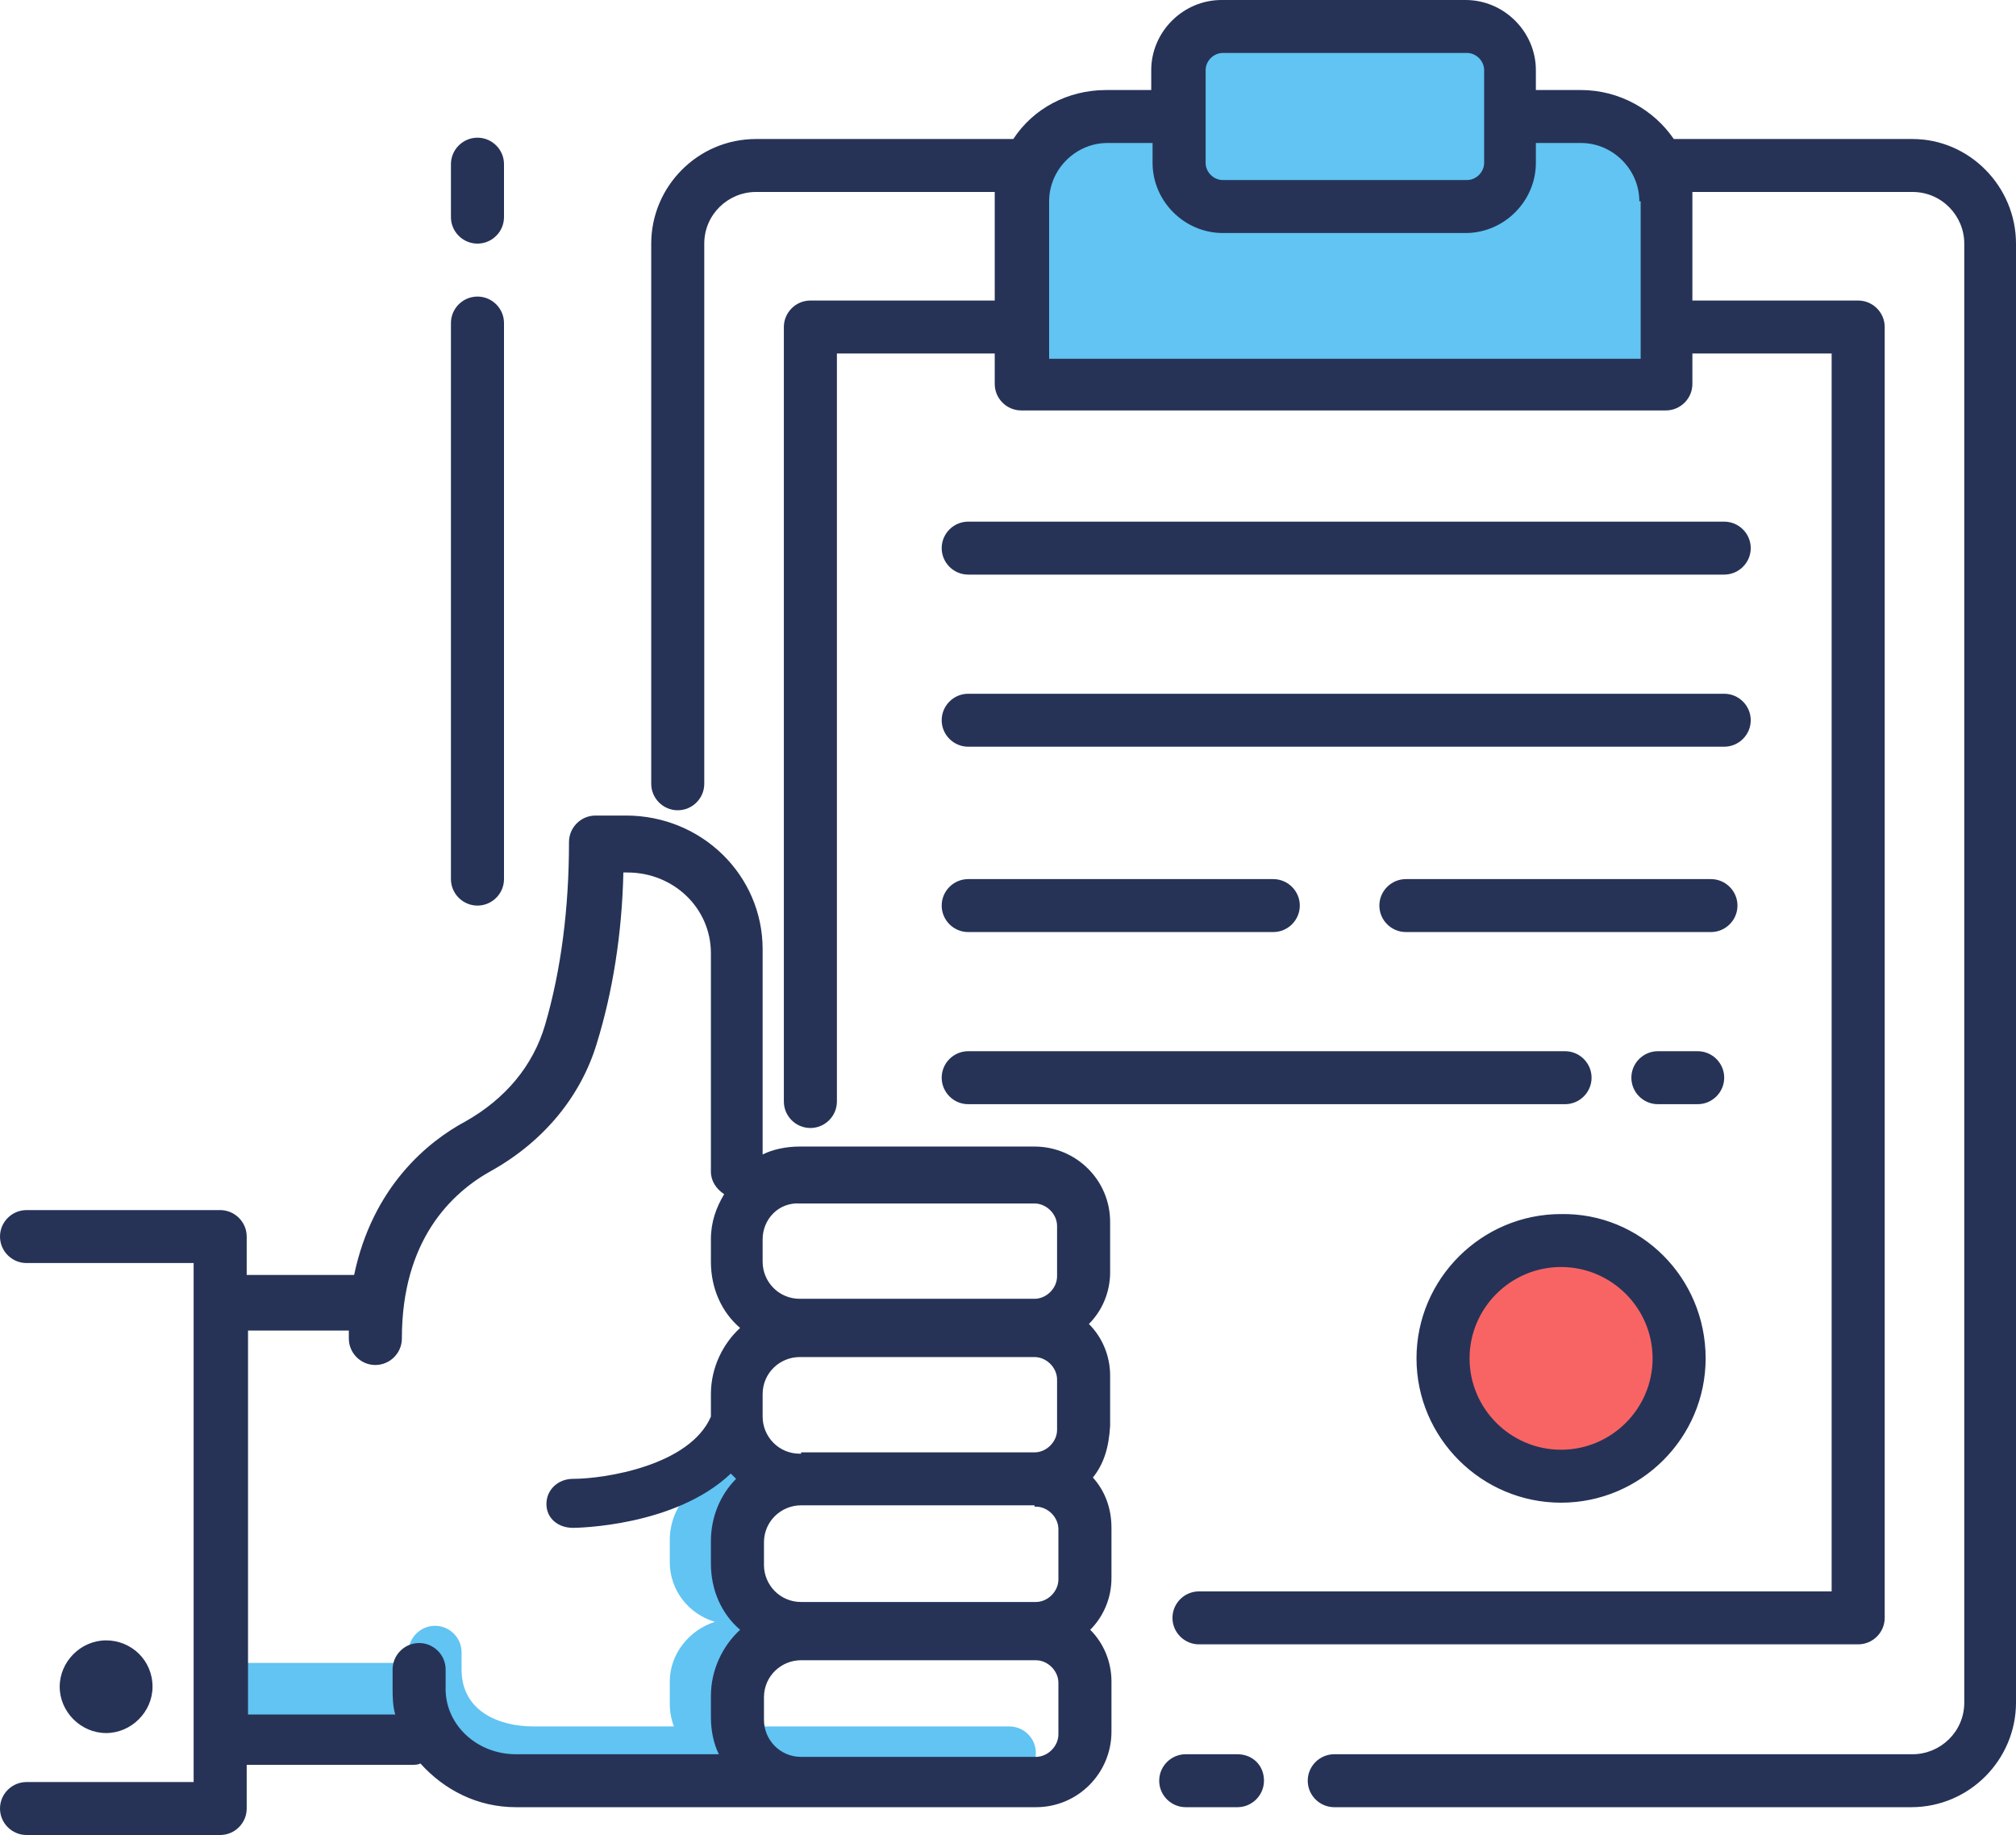 <?xml version="1.0" standalone="no"?>
<!-- Generator: Adobe Fireworks 10, Export SVG Extension by Aaron Beall (http://fireworks.abeall.com) . Version: 0.6.1  -->
<!DOCTYPE svg PUBLIC "-//W3C//DTD SVG 1.1//EN" "http://www.w3.org/Graphics/SVG/1.1/DTD/svg11.dtd">
<svg id="Untitled-P%E1gina%201" viewBox="0 0 100 91" style="background-color:#ffffff00" version="1.1"
	xmlns="http://www.w3.org/2000/svg" xmlns:xlink="http://www.w3.org/1999/xlink" xml:space="preserve"
	x="0px" y="0px" width="100px" height="91px"
>
	<g id="Capa%201">
		<g>
			<g id="requesitos%20copia">
				<path id="st0" d="M 78.421 5.778 L 74.474 5.778 L 74.474 1.576 L 58.684 1.576 L 58.684 5.778 L 54.934 5.778 C 52.632 5.778 50.724 7.682 50.724 9.98 L 50.724 19.106 L 82.697 19.106 L 82.697 9.98 C 82.632 7.682 80.79 5.778 78.421 5.778 L 78.421 5.778 Z" fill="#61c4f2"/>
				<path id="st1" d="M 71.579 67.364 C 71.579 64.136 74.2 61.52 77.434 61.52 C 80.668 61.52 83.29 64.136 83.29 67.364 C 83.29 70.591 80.668 73.207 77.434 73.207 C 74.2 73.207 71.579 70.591 71.579 67.364 Z" fill="#f86464"/>
				<rect x="12.237" y="82.465" width="8.487" height="2.626" fill="#61c4f2"/>
				<path d="M 50.066 88.242 L 26.447 88.242 C 22.829 88.242 20.263 86.01 20.263 82.793 L 20.263 81.939 C 20.263 81.217 20.855 80.626 21.579 80.626 C 22.303 80.626 22.895 81.217 22.895 81.939 L 22.895 82.793 C 22.895 84.894 24.803 85.616 26.447 85.616 L 50.066 85.616 C 50.789 85.616 51.382 86.207 51.382 86.929 C 51.382 87.652 50.789 88.242 50.066 88.242 L 50.066 88.242 Z" fill="#61c4f2"/>
				<path d="M 36.579 83.515 C 36.908 82.596 37.697 81.742 37.961 80.889 C 37.961 80.823 38.026 80.823 38.026 80.758 C 37.961 80.626 37.895 80.495 37.763 80.232 C 37.763 80.232 37.763 80.232 37.763 80.167 C 37.5 79.838 37.303 79.445 37.171 78.919 C 36.908 78.46 36.711 77.934 36.711 77.278 C 36.645 75.768 36.974 74.389 37.632 73.076 L 36.316 73.076 C 34.605 73.076 33.224 74.651 33.224 76.359 L 33.224 77.475 C 33.224 78.853 34.145 80.035 35.461 80.429 C 34.211 80.823 33.224 82.005 33.224 83.384 L 33.224 84.5 C 33.224 86.207 34.605 87.652 36.316 87.652 L 36.513 87.652 C 36.053 86.338 36.053 84.96 36.579 83.515 L 36.579 83.515 Z" fill="#61c4f2"/>
				<path id="st2" d="M 81.316 9.98 C 81.316 8.404 80 7.091 78.421 7.091 L 76.184 7.091 L 76.184 8.076 C 76.184 9.98 74.605 11.556 72.697 11.556 L 60.658 11.556 C 58.75 11.556 57.171 9.98 57.171 8.076 L 57.171 7.091 L 54.934 7.091 C 53.355 7.091 52.04 8.404 52.04 9.98 L 52.04 17.793 L 81.382 17.793 L 81.382 9.98 L 81.316 9.98 ZM 59.803 8.076 C 59.803 8.535 60.197 8.929 60.658 8.929 L 72.763 8.929 C 73.224 8.929 73.618 8.535 73.618 8.076 L 73.618 3.48 C 73.618 3.02 73.224 2.626 72.763 2.626 L 60.658 2.626 C 60.197 2.626 59.803 3.02 59.803 3.48 L 59.803 8.076 L 59.803 8.076 ZM 100 12.081 L 100 84.434 C 100 87.257 97.697 89.621 94.803 89.621 L 66.184 89.621 C 65.46 89.621 64.868 89.03 64.868 88.308 C 64.868 87.586 65.46 86.995 66.184 86.995 L 94.868 86.995 C 96.25 86.995 97.434 85.879 97.434 84.434 L 97.434 12.081 C 97.434 10.702 96.316 9.52 94.868 9.52 L 83.948 9.52 C 83.948 9.652 83.948 9.783 83.948 9.98 L 83.948 14.904 L 92.171 14.904 C 92.895 14.904 93.487 15.495 93.487 16.217 L 93.487 80.232 C 93.487 80.955 92.895 81.545 92.171 81.545 L 59.474 81.545 C 58.75 81.545 58.158 80.955 58.158 80.232 C 58.158 79.51 58.75 78.919 59.474 78.919 L 90.855 78.919 L 90.855 17.53 L 83.948 17.53 L 83.948 19.04 C 83.948 19.763 83.355 20.354 82.632 20.354 L 50.658 20.354 C 49.934 20.354 49.342 19.763 49.342 19.04 L 49.342 17.53 L 41.513 17.53 L 41.513 54.626 C 41.513 55.349 40.921 55.939 40.197 55.939 C 39.474 55.939 38.882 55.349 38.882 54.626 L 38.882 16.217 C 38.882 15.495 39.474 14.904 40.197 14.904 L 49.342 14.904 L 49.342 9.98 C 49.342 9.848 49.342 9.717 49.342 9.52 L 37.5 9.52 C 36.118 9.52 34.934 10.636 34.934 12.081 L 34.934 38.869 C 34.934 39.591 34.342 40.182 33.618 40.182 C 32.895 40.182 32.303 39.591 32.303 38.869 L 32.303 12.081 C 32.303 9.258 34.605 6.894 37.5 6.894 L 50.263 6.894 C 51.25 5.384 52.961 4.465 54.868 4.465 L 57.105 4.465 L 57.105 3.48 C 57.105 1.576 58.684 0 60.592 0 L 72.697 0 C 74.605 0 76.184 1.576 76.184 3.48 L 76.184 4.465 L 78.421 4.465 C 80.329 4.465 82.039 5.449 83.026 6.894 L 94.868 6.894 C 97.697 6.894 100 9.258 100 12.081 L 100 12.081 ZM 23.684 12.081 C 24.408 12.081 25 11.49 25 10.768 L 25 8.141 C 25 7.419 24.408 6.828 23.684 6.828 C 22.961 6.828 22.368 7.419 22.368 8.141 L 22.368 10.768 C 22.368 11.49 22.961 12.081 23.684 12.081 L 23.684 12.081 ZM 23.684 44.909 C 24.408 44.909 25 44.318 25 43.596 L 25 16.02 C 25 15.298 24.408 14.707 23.684 14.707 C 22.961 14.707 22.368 15.298 22.368 16.02 L 22.368 43.596 C 22.368 44.318 22.961 44.909 23.684 44.909 L 23.684 44.909 ZM 52.5 83.45 C 52.5 82.859 51.974 82.333 51.382 82.333 L 39.737 82.333 C 38.75 82.333 37.895 83.121 37.895 84.172 L 37.895 85.288 C 37.895 86.273 38.684 87.126 39.737 87.126 L 51.382 87.126 C 51.974 87.126 52.5 86.601 52.5 86.01 L 52.5 83.45 L 52.5 83.45 ZM 25.592 86.995 L 35.658 86.995 C 35.395 86.47 35.263 85.813 35.263 85.157 L 35.263 84.106 C 35.263 82.793 35.855 81.611 36.711 80.823 C 35.789 80.035 35.263 78.853 35.263 77.54 L 35.263 76.424 C 35.263 75.242 35.724 74.126 36.513 73.338 C 36.447 73.273 36.316 73.141 36.25 73.076 C 33.487 75.702 28.618 75.768 28.421 75.768 L 28.421 75.768 C 27.697 75.768 27.105 75.308 27.105 74.586 C 27.105 73.864 27.697 73.338 28.421 73.338 C 30 73.338 34.211 72.682 35.263 70.253 L 35.263 70.253 L 35.263 69.136 C 35.263 67.823 35.855 66.641 36.711 65.854 C 35.789 65.066 35.263 63.884 35.263 62.571 L 35.263 61.455 C 35.263 60.601 35.526 59.879 35.921 59.222 C 35.526 58.96 35.263 58.566 35.263 58.106 L 35.263 47.273 C 35.263 45.04 33.421 43.268 31.118 43.268 L 30.921 43.268 C 30.855 46.288 30.395 49.177 29.605 51.737 C 28.816 54.364 26.974 56.596 24.408 58.04 C 22.368 59.157 19.934 61.52 19.934 66.379 C 19.934 67.101 19.342 67.692 18.618 67.692 C 17.895 67.692 17.303 67.101 17.303 66.379 C 17.303 66.247 17.303 66.116 17.303 65.985 L 12.566 65.985 C 12.5 65.985 12.368 65.985 12.303 65.985 L 12.303 85.025 L 19.605 85.025 C 19.474 84.566 19.474 84.106 19.474 83.646 L 19.474 82.793 C 19.474 82.071 20.066 81.48 20.79 81.48 C 21.513 81.48 22.105 82.071 22.105 82.793 L 22.105 83.646 C 22.04 85.485 23.618 86.995 25.592 86.995 L 25.592 86.995 ZM 37.829 61.455 L 37.829 62.571 C 37.829 63.556 38.618 64.409 39.671 64.409 L 51.316 64.409 C 51.908 64.409 52.434 63.884 52.434 63.293 L 52.434 60.798 C 52.434 60.207 51.908 59.682 51.316 59.682 L 39.671 59.682 C 38.618 59.616 37.829 60.47 37.829 61.455 L 37.829 61.455 ZM 39.737 72.025 L 51.316 72.025 C 51.908 72.025 52.434 71.5 52.434 70.909 L 52.434 68.414 C 52.434 67.823 51.908 67.298 51.316 67.298 L 39.671 67.298 C 38.684 67.298 37.829 68.086 37.829 69.136 L 37.829 70.253 C 37.829 71.237 38.618 72.091 39.671 72.091 L 39.737 72.091 L 39.737 72.025 ZM 51.316 74.651 L 39.737 74.651 C 38.75 74.651 37.895 75.439 37.895 76.49 L 37.895 77.606 C 37.895 78.591 38.684 79.445 39.737 79.445 L 51.382 79.445 C 51.974 79.445 52.5 78.919 52.5 78.328 L 52.5 75.833 C 52.5 75.242 51.974 74.717 51.382 74.717 L 51.316 74.717 L 51.316 74.651 ZM 54.211 73.273 C 54.803 73.929 55.132 74.783 55.132 75.768 L 55.132 78.263 C 55.132 79.247 54.737 80.167 54.079 80.823 C 54.737 81.48 55.132 82.399 55.132 83.384 L 55.132 85.879 C 55.132 87.914 53.487 89.621 51.382 89.621 L 39.737 89.621 C 39.671 89.621 39.539 89.621 39.474 89.621 C 39.408 89.621 39.408 89.621 39.342 89.621 L 25.592 89.621 C 23.684 89.621 22.04 88.768 20.855 87.454 C 20.724 87.52 20.592 87.52 20.395 87.52 L 12.237 87.52 L 12.237 89.687 C 12.237 90.409 11.645 91 10.921 91 L 1.316 91 C 0.592 91 0 90.409 0 89.687 C 0 88.965 0.592 88.374 1.316 88.374 L 9.605 88.374 L 9.605 62.636 L 1.316 62.636 C 0.592 62.636 0 62.045 0 61.323 C 0 60.601 0.592 60.01 1.316 60.01 L 10.921 60.01 C 11.645 60.01 12.237 60.601 12.237 61.323 L 12.237 63.227 C 12.303 63.227 12.368 63.227 12.5 63.227 L 17.566 63.227 C 18.487 58.828 21.25 56.596 23.092 55.611 C 25.066 54.495 26.447 52.853 27.04 50.818 C 27.829 48.126 28.224 45.04 28.224 41.758 C 28.224 41.035 28.816 40.444 29.54 40.444 L 31.053 40.444 C 34.803 40.444 37.829 43.399 37.829 47.076 L 37.829 57.252 C 38.355 56.99 39.013 56.859 39.671 56.859 L 51.316 56.859 C 53.355 56.859 55.066 58.5 55.066 60.601 L 55.066 63.096 C 55.066 64.081 54.671 65 54.013 65.657 C 54.671 66.313 55.066 67.232 55.066 68.217 L 55.066 70.712 C 55 71.828 54.737 72.616 54.211 73.273 L 54.211 73.273 ZM 7.566 83.646 C 7.566 82.333 6.513 81.348 5.263 81.348 C 4.013 81.348 2.961 82.399 2.961 83.646 C 2.961 84.894 4.013 85.944 5.263 85.944 C 6.513 85.944 7.566 84.894 7.566 83.646 L 7.566 83.646 ZM 81.974 67.364 C 81.974 64.869 79.934 62.833 77.434 62.833 C 74.934 62.833 72.895 64.869 72.895 67.364 C 72.895 69.859 74.934 71.894 77.434 71.894 C 79.934 71.894 81.974 69.859 81.974 67.364 L 81.974 67.364 ZM 84.605 67.364 C 84.605 71.303 81.382 74.52 77.434 74.52 C 73.487 74.52 70.263 71.303 70.263 67.364 C 70.263 63.424 73.487 60.207 77.434 60.207 C 81.382 60.141 84.605 63.359 84.605 67.364 L 84.605 67.364 ZM 86.184 44.909 C 86.184 44.187 85.592 43.596 84.868 43.596 L 69.737 43.596 C 69.013 43.596 68.421 44.187 68.421 44.909 C 68.421 45.631 69.013 46.222 69.737 46.222 L 84.868 46.222 C 85.592 46.222 86.184 45.631 86.184 44.909 L 86.184 44.909 ZM 85.526 53.444 C 85.526 52.722 84.934 52.131 84.21 52.131 L 82.237 52.131 C 81.513 52.131 80.921 52.722 80.921 53.444 C 80.921 54.167 81.513 54.758 82.237 54.758 L 84.21 54.758 C 84.934 54.758 85.526 54.167 85.526 53.444 L 85.526 53.444 ZM 48.026 54.758 L 77.632 54.758 C 78.355 54.758 78.947 54.167 78.947 53.444 C 78.947 52.722 78.355 52.131 77.632 52.131 L 48.026 52.131 C 47.303 52.131 46.711 52.722 46.711 53.444 C 46.711 54.167 47.303 54.758 48.026 54.758 L 48.026 54.758 ZM 48.026 46.222 L 63.158 46.222 C 63.882 46.222 64.474 45.631 64.474 44.909 C 64.474 44.187 63.882 43.596 63.158 43.596 L 48.026 43.596 C 47.303 43.596 46.711 44.187 46.711 44.909 C 46.711 45.631 47.303 46.222 48.026 46.222 L 48.026 46.222 ZM 48.026 37.03 L 85.526 37.03 C 86.25 37.03 86.842 36.439 86.842 35.717 C 86.842 34.995 86.25 34.404 85.526 34.404 L 48.026 34.404 C 47.303 34.404 46.711 34.995 46.711 35.717 C 46.711 36.439 47.303 37.03 48.026 37.03 L 48.026 37.03 ZM 48.026 28.495 L 85.526 28.495 C 86.25 28.495 86.842 27.904 86.842 27.182 C 86.842 26.46 86.25 25.869 85.526 25.869 L 48.026 25.869 C 47.303 25.869 46.711 26.46 46.711 27.182 C 46.711 27.904 47.303 28.495 48.026 28.495 L 48.026 28.495 ZM 62.697 88.308 C 62.697 89.03 62.105 89.621 61.382 89.621 L 58.816 89.621 C 58.092 89.621 57.5 89.03 57.5 88.308 C 57.5 87.586 58.092 86.995 58.816 86.995 L 61.382 86.995 C 62.105 86.995 62.697 87.52 62.697 88.308 L 62.697 88.308 Z" fill="#263357"/>
			</g>
		</g>
	</g>
</svg>